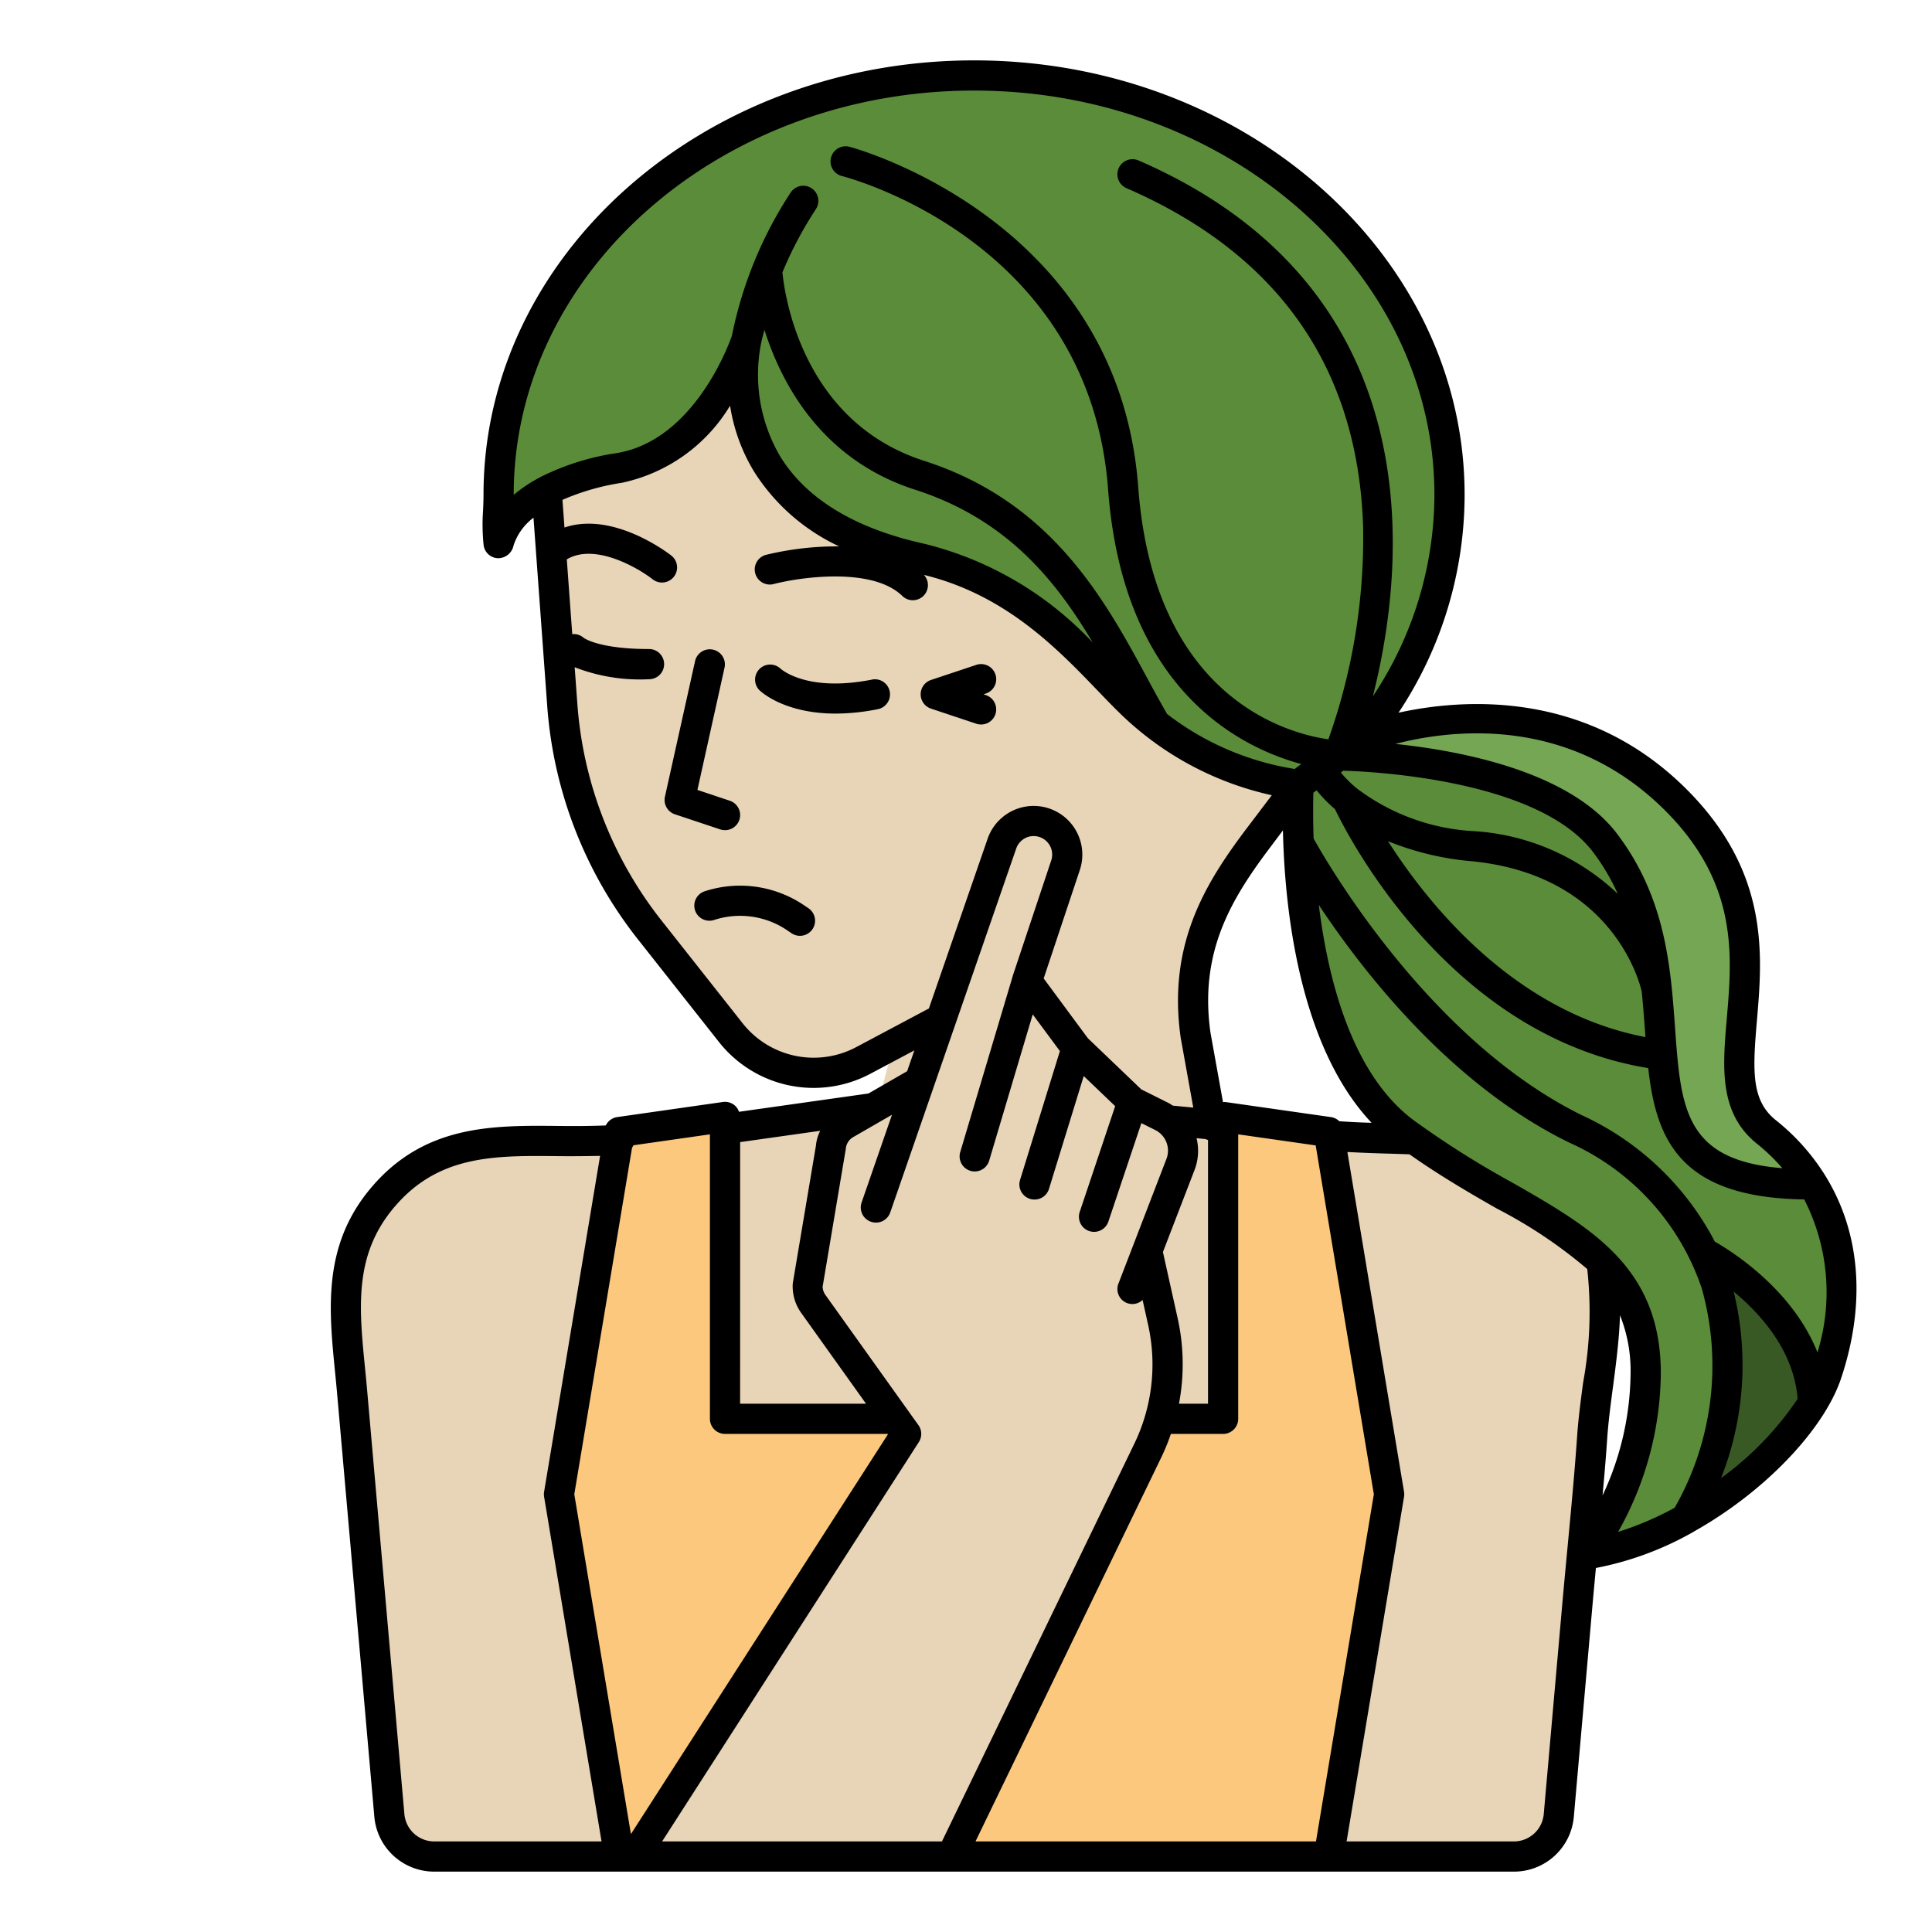 <svg xmlns="http://www.w3.org/2000/svg" viewBox="0 0 128 128"><path fill="#e8d4b7" d="M105.959 82.4a9.613 9.613 0 0 0-4.435-5.3c-3.708-2.081-9.108-1.467-13.313-1.869l-6.965.047V74l-.865-.1-.962-5.339c-.828-5.86 1.562-9.613 4.291-13.217L86.246 52l-26.2-30.148A13.249 13.249 0 0 0 54.711 19a17.984 17.984 0 0 0-3.558-.455c-7.155.184-11.1 4.929-12.935 7.824a11.608 11.608 0 0 0-1.687 5.09v.024a12.065 12.065 0 0 0-.025 2.056l.958 13.141a27.33 27.33 0 0 0 5.806 14.946l5.357 6.787a7 7 0 0 0 8.78 1.844l1.767-.939-1.088 4.091-9.875 1.391v.685l-7 .048c-5.759.408-11.535-1.211-15.767 3.909-3.193 3.863-2.344 8.183-1.944 12.737l1.032 11.75 1.436 16.334A3 3 0 0 0 28.959 123h71.505a3 3 0 0 0 2.989-2.736l1.249-14.169c.321-3.635.709-7.271.963-10.912.283-4.068 1.596-8.803.294-12.783Z" class="colorfcd5c2 svgShape"/><path fill="#5a8c39" d="M117.252 75a8.273 8.273 0 0 1-1.048-1.578c-1.455-2.947-.364-6.446-.371-9.732-.012-5.756-3.72-11.187-8.812-13.87a21.19 21.19 0 0 0-16.757-.842 25.188 25.188 0 0 0 4.4-24.918 28.7 28.7 0 0 0-10.59-13.1 34.176 34.176 0 0 0-26.437-5.24c-14.193 3.1-25.642 15.294-24.392 30.308.546-1.914 2.35-3.209 4.2-3.937s3.851-1.046 5.672-1.848a11.689 11.689 0 0 0 6.524-7.743 11.372 11.372 0 0 0 4.125 11.261c3.485 2.646 8.178 3.02 12.08 5 3.661 1.859 6.445 5.029 9.474 7.8s6.68 5.31 10.78 5.362c.084 8.275.84 17.532 7.035 23.018 4.638 4.107 11.775 5.49 14.79 10.9 2.965 5.323.482 12-2.647 17.224 5.62-1.378 11.087-4.3 14.306-9.111s3.67-11.69.088-16.234c-.747-.95-1.654-1.791-2.42-2.72Z" class="color8c6239 svgShape"/><path fill="#74a653" d="M88.889 50.054s13.336.074 17.67 5.808a18.5 18.5 0 0 1 3.411 9.669c.738 7.031-.463 13.133 10.317 13.047A26.363 26.363 0 0 0 117.246 75c-3.818-4.228 3-13-6-22s-20.927-4-20.927-4l-1.43 1.054Z" class="colorb88553 svgShape"/><path fill="#fbc87e" d="M88.286 75.243h-.04.04l-.04-.243-7-1v20H48.211V74l-7 1-.069.535h.069-.069L37.211 99l4 24h47.035l3.965-24Z" class="colorfb8a7e svgShape"/><path fill="#395924" d="M113.1 83c2.632 5.527 1.856 12.143-1.182 17.626a23.314 23.314 0 0 0 8.423-7.708C120.082 86.622 113.1 83 113.1 83Z" class="color593e24 svgShape"/><path fill="#5a8c39" d="M113.1 83a17.6 17.6 0 0 0-8.484-8.2c-11.242-5.5-18.357-18.955-18.37-18.98.208 5.372 1.393 14.975 7 19.18 5 3.753 10.008 5.55 13.054 8.572A9.758 9.758 0 0 1 109.246 91a20.922 20.922 0 0 1-4 12 19.749 19.749 0 0 0 6.67-2.374c3.038-5.483 3.814-12.099 1.184-17.626Z" class="color8c6239 svgShape"/><path fill="#e8d4b7" d="M77.193 73.974 75.246 73l-3.711-3.551L68.246 65l2.559-7.679a2.225 2.225 0 0 0-4.213-1.431l-5.456 15.759-4.929 2.843a2 2 0 0 0-.952 1.564l-1.523 9.034a1.994 1.994 0 0 0 .367 1.3L60.246 95l-18 28h21l13.027-26.923a13.018 13.018 0 0 0 .99-8.5L76.246 83l-.06-.045 2.236-5.813a2.528 2.528 0 0 0-1.229-3.168Z" class="colorfcd5c2 svgShape"/><path d="M48.034 55a1 1 0 0 0 .317-1.949l-2.145-.715 1.8-8.119a1 1 0 0 0-1.952-.434l-2 9a1 1 0 0 0 .66 1.166l3 1a1 1 0 0 0 .32.051zm9.766-9.98c-4.291.858-6.012-.649-6.108-.738a1 1 0 0 0-1.4 1.425c.078.079 1.619 1.57 5.08 1.57a14.4 14.4 0 0 0 2.823-.3 1 1 0 0 0-.392-1.96zm-4.558 14.937a7.571 7.571 0 0 0-6.555-.907 1 1 0 0 0 .626 1.9 5.554 5.554 0 0 1 4.811.665l.316.214a1 1 0 0 0 1.12-1.658z" class="color000000 svgShape"/><path d="M121.034 78.059a14.4 14.4 0 0 0-3.375-3.84c-1.629-1.3-1.547-3.243-1.262-6.561.377-4.394.848-9.862-4.656-15.365-6.61-6.611-14.8-6.016-19.085-5.075a26.108 26.108 0 0 0 4.378-14.44C97.034 16.91 82.455 4 64.534 4s-32.5 12.91-32.5 28.778c0 .35-.015.7-.03 1.047a13.2 13.2 0 0 0 .038 2.3.993.993 0 0 0 .971.859 1.046 1.046 0 0 0 1.009-.837 3.753 3.753 0 0 1 1.323-1.846l.908 12.447a28.236 28.236 0 0 0 6.018 15.494l5.357 6.787a7.994 7.994 0 0 0 10.035 2.111l2.917-1.551-.48 1.381-2.56 1.476-8.58 1.213a.981.981 0 0 0-.271-.414 1 1 0 0 0-.8-.235l-7 1a1 1 0 0 0-.754.554c-1.03.041-2.068.045-3.08.034-4.432-.045-9.008-.1-12.563 4.206-3.12 3.776-2.7 7.974-2.3 12.034.047.473.095.95.137 1.428L24.8 120.35a3.979 3.979 0 0 0 3.982 3.65h71.505a3.977 3.977 0 0 0 3.984-3.648l1.25-14.169c.068-.766.141-1.532.212-2.3a21.045 21.045 0 0 0 6.417-2.368.886.886 0 0 0 .1-.061c4.707-2.643 8.6-6.763 9.729-10.14 1.643-4.929 1.274-9.536-.935-13.234 0-.007-.006-.013-.01-.021Zm-.622 11.541c-1.667-4.2-5.734-6.734-6.8-7.338a18.741 18.741 0 0 0-8.769-8.357c-10.084-4.935-16.879-16.67-17.812-18.349a47.789 47.789 0 0 1-.016-3.036l.214-.158a9.748 9.748 0 0 0 1.219 1.249C89.353 55.5 96.1 68.629 109.2 70.764c.521 4.675 2.046 8.587 10.333 8.7a13.483 13.483 0 0 1 .879 10.136ZM79.274 75.408l.593.057a.984.984 0 0 0 .167.062V93H78.11a14.053 14.053 0 0 0-.082-5.638l-.981-4.412 2.1-5.45a3.509 3.509 0 0 0 .127-2.092Zm-2.313 21.1A13.9 13.9 0 0 0 77.574 95h3.46a1 1 0 0 0 1-1V75.153l5.134.733L91.021 99l-3.834 23H64.629Zm11.771-22.224a1 1 0 0 0-.556-.274l-7-1a.926.926 0 0 0-.149.011l-.829-4.6c-.777-5.5 1.5-9.036 4.1-12.473l.7-.932c.1 4.843.978 14.18 5.872 19.371a44.242 44.242 0 0 1-2.138-.103Zm20.249-6.041.034.467c-8.658-1.651-14.365-8.765-17.055-12.978a19.059 19.059 0 0 0 5.526 1.325c9.327.906 11.139 8 11.281 8.63.091.869.154 1.725.214 2.556ZM97.68 55.067a14.094 14.094 0 0 1-7.719-2.783.957.957 0 0 0-.118-.092 7.8 7.8 0 0 1-1.01-1.011l.162-.12c2.013.059 12.925.6 16.555 5.4a14.363 14.363 0 0 1 1.632 2.758 15.217 15.217 0 0 0-9.502-4.152Zm12.647-1.36c4.845 4.845 4.437 9.592 4.077 13.78-.276 3.219-.537 6.26 2.006 8.294a12.754 12.754 0 0 1 1.673 1.614c-6.458-.517-6.721-3.928-7.107-9.3-.289-4.026-.618-8.59-3.83-12.841-3.114-4.119-10.257-5.5-14.7-5.967 3.61-.94 11.486-1.975 17.881 4.42ZM34.034 32.786v-.008C34.034 18.013 47.716 6 64.534 6s30.5 12.013 30.5 26.778a24.135 24.135 0 0 1-4.078 13.353c2.134-8.412 4.2-26.936-15.524-35.5a1 1 0 0 0-.8 1.835c10.055 4.365 15.33 11.9 15.678 22.409a39.865 39.865 0 0 1-2.3 14.107c-2.61-.368-11.552-2.655-12.6-16.713C74.083 14.477 56.454 9.77 56.276 9.724a1 1 0 0 0-.5 1.938c.67.172 16.418 4.416 17.638 20.758.993 13.292 8.765 17.109 12.8 18.2l-.441.325a18.6 18.6 0 0 1-8.45-3.64 99.663 99.663 0 0 1-1.328-2.4c-2.811-5.192-6.311-11.655-14.773-14.375-8.094-2.6-9.245-11.038-9.384-12.484a25.181 25.181 0 0 1 2.216-4.189 1 1 0 1 0-1.671-1.1A26.99 26.99 0 0 0 48.5 22.2l-.008.038c-.158.461-2.464 6.919-7.617 7.778a16.708 16.708 0 0 0-5.075 1.592.993.993 0 0 0-.09.051 9.583 9.583 0 0 0-1.676 1.127ZM51.7 30.254a10.683 10.683 0 0 1-1.277-7.5v-.023c0-.008.007-.015.009-.023l.021-.1c.053-.257.133-.5.193-.758 1.128 3.57 3.784 8.6 9.973 10.591 6.083 1.955 9.322 6 11.786 10.14a22.713 22.713 0 0 0-11.156-6.552c-4.591-1.012-7.804-2.953-9.549-5.775Zm5.027 39.12a6 6 0 0 1-7.527-1.581l-5.358-6.787a26.23 26.23 0 0 1-5.593-14.4l-.175-2.4A11.871 11.871 0 0 0 43 45a1 1 0 0 0 0-2c-3.231 0-4.251-.686-4.331-.743a.986.986 0 0 0-.756-.243l-.361-4.955c1.859-1.11 4.732.573 5.688 1.321a1 1 0 0 0 1.237-1.572c-.169-.133-3.832-2.961-7.079-1.858l-.134-1.833a15.768 15.768 0 0 1 3.936-1.131 11.046 11.046 0 0 0 7.17-5.108 11.888 11.888 0 0 0 1.61 4.4A13.338 13.338 0 0 0 55.6 36.2a19.9 19.9 0 0 0-4.85.56 1 1 0 0 0 .507 1.935c1.7-.444 6.55-1.165 8.544.808a1 1 0 0 0 1.412-1.414c5.37 1.311 8.77 4.814 11.5 7.656.471.49.916.953 1.341 1.371a20.812 20.812 0 0 0 10.206 5.57l-1.56 2.059c-2.753 3.635-5.367 7.708-4.477 14l.835 4.636-1.357-.13c-.091-.056-.175-.121-.273-.17l-1.813-.906-3.539-3.387-2.93-3.963 2.395-7.185a3.225 3.225 0 0 0-6.107-2.075l-3.893 11.249Zm.982 11.571a1 1 0 0 0 1.272-.618l8.346-24.11a1.221 1.221 0 0 1 1.433-.793 1.226 1.226 0 0 1 .887 1.581l-2.56 7.679v.02l-.005.011-3.464 11.612a1 1 0 0 0 .674 1.243.969.969 0 0 0 .285.042 1 1 0 0 0 .958-.715l2.886-9.692 1.8 2.432-2.64 8.54a1 1 0 0 0 .66 1.251 1.013 1.013 0 0 0 .3.045 1 1 0 0 0 .955-.7l2.304-7.482 2.083 1.993-2.349 7.01a1 1 0 0 0 1.9.636l2.185-6.521.918.459a1.522 1.522 0 0 1 .742 1.915L74.1 85.041a.991.991 0 0 0 1.6 1.086l.371 1.668a12.07 12.07 0 0 1-.915 7.846L62.407 122H43.866l17.009-26.459a1 1 0 0 0-.027-1.122L54.7 85.813a1.012 1.012 0 0 1-.2-.557l1.535-9.13a.992.992 0 0 1 .454-.768l1.891-1.09.716-.412-2.015 5.819a1 1 0 0 0 .626 1.27Zm-8.673-5.277 5.306-.75a2.667 2.667 0 0 0-.282.971l-1.536 9.13a3.008 3.008 0 0 0 .552 1.957L57.377 93h-8.343ZM48.034 95h10.771l.021.029L41.8 121.514 38.048 99l3.827-22.961a1.044 1.044 0 0 0 .093-.162l5.066-.724V94a1 1 0 0 0 1 1ZM26.79 120.175l-2.468-28.084c-.043-.486-.091-.969-.138-1.45-.395-3.987-.735-7.43 1.854-10.563 2.948-3.566 6.682-3.528 11-3.48.89.009 1.8 0 2.72-.019l-3.71 22.256a1.015 1.015 0 0 0 0 .33L39.854 122H28.782a1.989 1.989 0 0 1-1.992-1.825Zm76.739-14.168-1.25 14.169a1.988 1.988 0 0 1-1.992 1.824H89.215l3.806-22.835a1.015 1.015 0 0 0 0-.33l-3.753-22.512c.789.043 1.593.073 2.435.1.555.015 1.117.032 1.679.054 2.01 1.417 4.007 2.577 5.8 3.6a31.49 31.49 0 0 1 5.977 4 25.878 25.878 0 0 1-.274 7.528c-.154 1.164-.314 2.368-.393 3.508-.168 2.415-.4 4.875-.625 7.254q-.174 1.821-.338 3.64Zm2.956-10.755c.076-1.077.224-2.2.381-3.383.207-1.561.412-3.151.464-4.728a9.892 9.892 0 0 1 .7 3.859 19.38 19.38 0 0 1-1.857 8.079c.117-1.274.227-2.554.312-3.827ZM110.034 91c0-7.02-4.569-9.635-9.861-12.662a60.734 60.734 0 0 1-6.539-4.138C89.6 71.174 88 65.013 87.375 59.955c2.969 4.482 8.766 11.918 16.588 15.743a16.256 16.256 0 0 1 8.788 9.677 18.959 18.959 0 0 1-1.8 14.517 20.67 20.67 0 0 1-3.748 1.6A21.73 21.73 0 0 0 110.034 91Zm3.992 6.927a20.426 20.426 0 0 0 .833-12.356c1.809 1.494 3.989 3.933 4.239 7.106a20.783 20.783 0 0 1-5.072 5.25Z" class="color000000 svgShape"/><path d="M65.949 47.316a1 1 0 0 0-.633-1.265L65.162 46l.154-.051a1 1 0 0 0-.632-1.9l-3 1a1 1 0 0 0 0 1.9l3 1a1 1 0 0 0 1.265-.633Z" class="color000000 svgShape"/></svg>